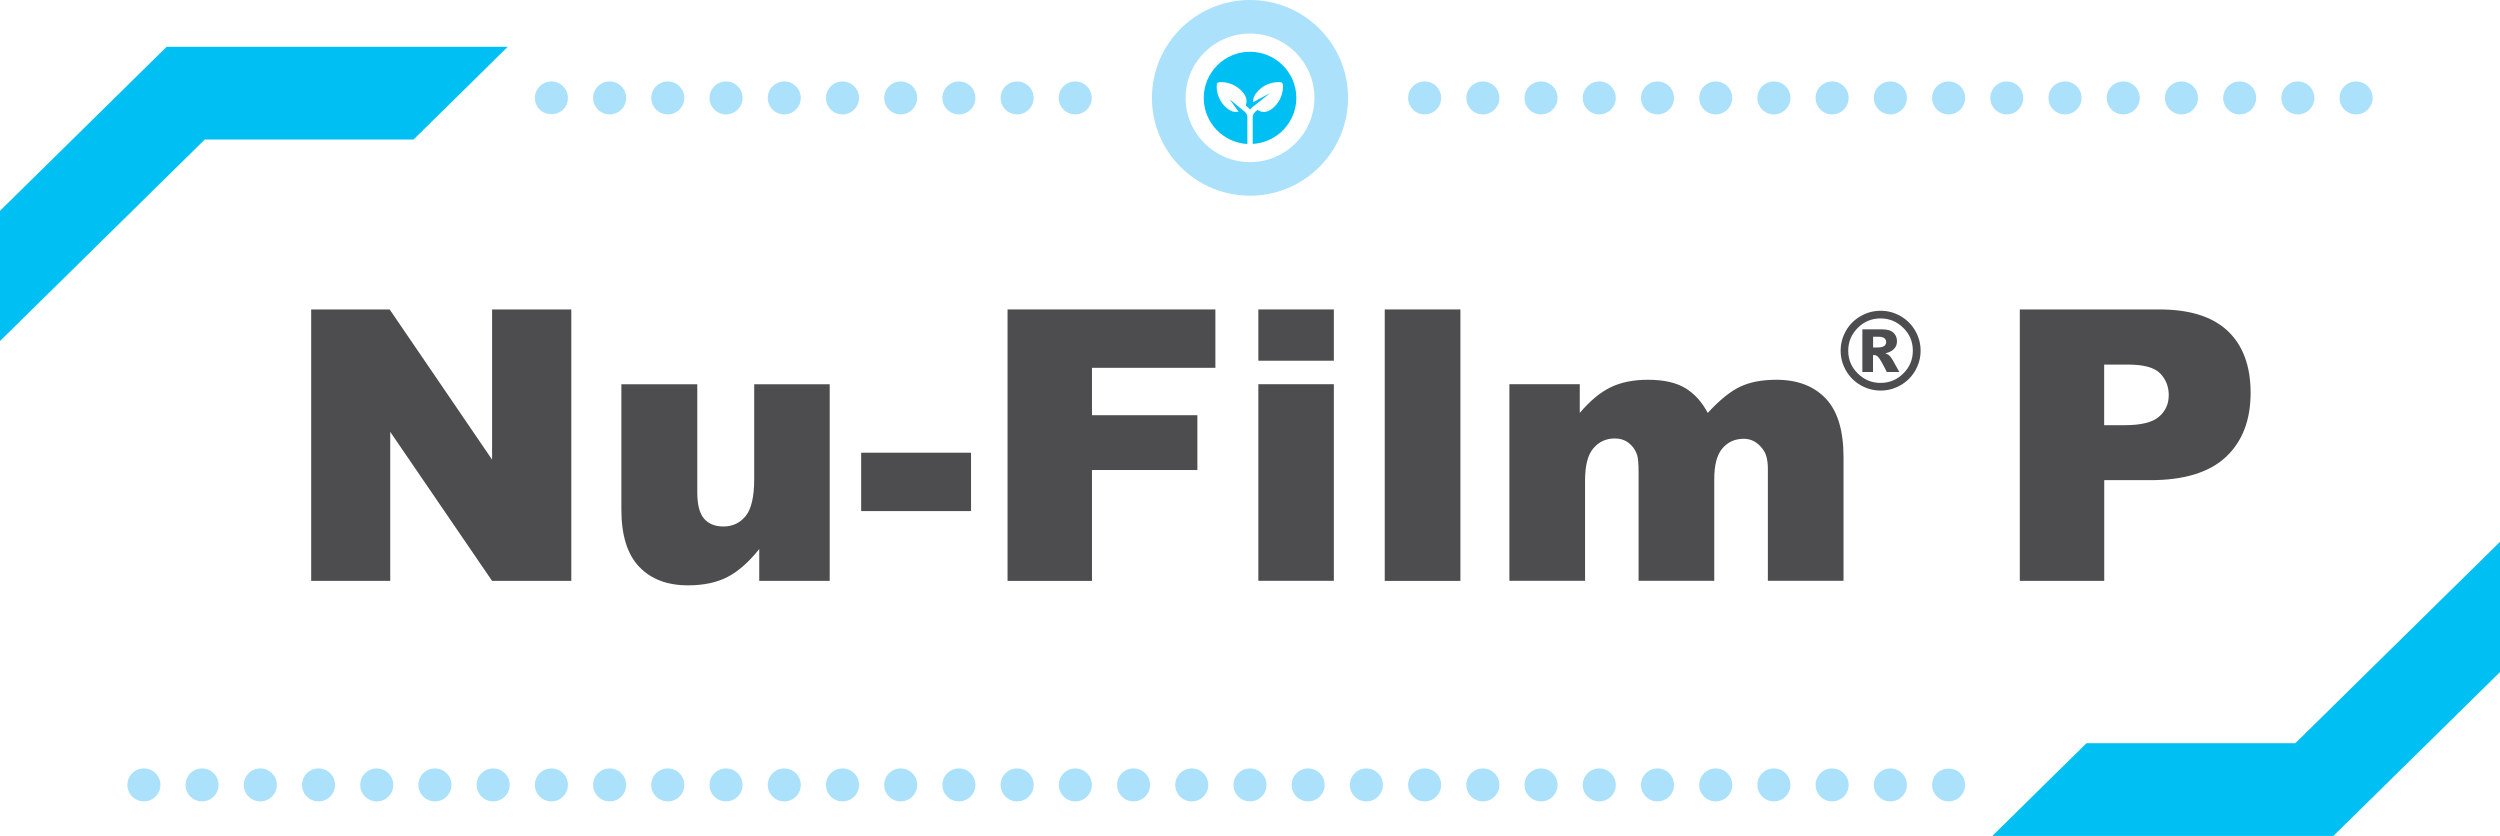 <svg width="320" height="107" viewBox="0 0 320 107" fill="none" xmlns="http://www.w3.org/2000/svg">
<g clip-path="url(#clip0_9139_131138)">
<path d="M39.831 39.609H49.876L62.987 58.834V39.609H73.127V74.355H62.987L49.95 55.278V74.355H39.831L39.831 39.609Z" fill="#4D4D4F"/>
<path d="M106.212 74.355H97.183V70.282C95.84 71.959 94.476 73.152 93.112 73.859C91.737 74.566 90.056 74.924 88.068 74.924C85.403 74.924 83.32 74.133 81.808 72.54C80.296 70.957 79.535 68.509 79.535 65.207V49.19H89.252V63.033C89.252 64.616 89.548 65.734 90.13 66.399C90.711 67.064 91.536 67.391 92.604 67.391C93.757 67.391 94.708 66.948 95.438 66.061C96.167 65.175 96.537 63.592 96.537 61.303V49.19H106.202V74.355H106.212Z" fill="#4D4D4F"/>
<path d="M110.23 57.947H124.293V65.418H110.23V57.947Z" fill="#4D4D4F"/>
<path d="M128.967 39.609H155.57V47.08H139.773V53.147H153.265V60.163H139.773V74.355H128.967V39.609Z" fill="#4D4D4F"/>
<path d="M161.068 39.609H170.733V46.172H161.068V39.609ZM161.068 49.179H170.733V74.344H161.068V49.179Z" fill="#4D4D4F"/>
<path d="M177.246 39.609H186.932V74.355H177.246V39.609Z" fill="#4D4D4F"/>
<path d="M193.181 49.179H202.211V52.851C203.511 51.321 204.822 50.224 206.144 49.58C207.466 48.937 209.062 48.609 210.934 48.609C212.943 48.609 214.539 48.968 215.713 49.675C216.887 50.382 217.849 51.448 218.589 52.851C220.112 51.205 221.486 50.087 222.744 49.496C223.992 48.905 225.536 48.609 227.365 48.609C230.072 48.609 232.176 49.411 233.699 51.015C235.221 52.619 235.972 55.13 235.972 58.538V74.344H226.287V60.005C226.287 58.865 226.065 58.021 225.62 57.473C224.976 56.607 224.172 56.164 223.21 56.164C222.078 56.164 221.158 56.576 220.461 57.399C219.763 58.222 219.424 59.541 219.424 61.355V74.344H209.739V60.48C209.739 59.372 209.675 58.623 209.549 58.232C209.337 57.599 208.988 57.093 208.481 56.702C207.973 56.312 207.381 56.122 206.694 56.122C205.583 56.122 204.664 56.544 203.955 57.378C203.236 58.211 202.887 59.593 202.887 61.503V74.344H193.202V49.179L193.181 49.179Z" fill="#4D4D4F"/>
<path d="M258.536 39.609H276.416C280.307 39.609 283.226 40.538 285.171 42.384C287.106 44.231 288.079 46.869 288.079 50.277C288.079 53.78 287.021 56.523 284.907 58.496C282.792 60.469 279.567 61.461 275.232 61.461H269.342V74.355H258.536V39.609ZM269.342 54.423H271.975C274.048 54.423 275.507 54.065 276.342 53.347C277.177 52.63 277.6 51.712 277.6 50.583C277.6 49.496 277.241 48.567 276.511 47.808C275.782 47.048 274.418 46.668 272.398 46.668H269.332V54.423H269.342Z" fill="#4D4D4F"/>
<path d="M245.837 44.885C245.837 45.803 245.604 46.647 245.15 47.438C244.695 48.23 244.071 48.852 243.278 49.306C242.485 49.76 241.629 49.992 240.719 49.992C239.81 49.992 238.953 49.76 238.16 49.306C237.367 48.852 236.743 48.23 236.289 47.438C235.834 46.647 235.602 45.792 235.602 44.885C235.602 43.977 235.834 43.123 236.289 42.331C236.743 41.54 237.367 40.918 238.16 40.464C238.953 40.01 239.799 39.778 240.719 39.778C241.639 39.778 242.485 40.01 243.278 40.464C244.071 40.918 244.695 41.54 245.15 42.331C245.604 43.123 245.837 43.977 245.837 44.885ZM244.843 44.885C244.843 43.745 244.441 42.775 243.627 41.973C242.823 41.171 241.851 40.759 240.709 40.759C239.567 40.759 238.594 41.16 237.79 41.973C236.987 42.775 236.574 43.745 236.574 44.885C236.574 46.025 236.976 46.995 237.79 47.797C238.594 48.599 239.567 49.011 240.709 49.011C241.851 49.011 242.823 48.609 243.627 47.797C244.441 46.995 244.843 46.024 244.843 44.885ZM238.393 42.152H240.846C241.544 42.152 242.041 42.289 242.348 42.574C242.654 42.849 242.813 43.228 242.813 43.693C242.813 44.062 242.696 44.378 242.453 44.642C242.21 44.906 241.84 45.106 241.332 45.222C241.544 45.307 241.692 45.391 241.798 45.476C241.935 45.602 242.083 45.782 242.231 46.035C242.242 46.056 242.538 46.584 243.119 47.618H241.512C240.994 46.573 240.635 45.961 240.455 45.75C240.275 45.55 240.095 45.444 239.916 45.444C239.873 45.444 239.82 45.455 239.746 45.465V47.618H238.382V42.152H238.393ZM239.757 44.473H240.349C240.74 44.473 241.015 44.41 241.184 44.283C241.343 44.157 241.428 43.988 241.428 43.788C241.428 43.587 241.354 43.418 241.195 43.292C241.036 43.165 240.783 43.102 240.402 43.102H239.757L239.757 44.473Z" fill="#4D4D4F"/>
<path d="M64.986 5.993H21.327L0 26.98V43.65L26.201 17.863H52.931L64.986 5.993Z" fill="#00C0F3"/>
<path d="M70.579 10.425C71.15 10.425 71.678 10.646 72.07 11.047C72.471 11.448 72.693 11.976 72.693 12.535C72.693 13.094 72.471 13.643 72.07 14.033C71.287 14.814 69.87 14.814 69.088 14.033C68.686 13.643 68.464 13.094 68.464 12.535C68.464 11.976 68.686 11.448 69.088 11.047C69.479 10.646 70.018 10.425 70.579 10.425Z" fill="#ABE1FA"/>
<path d="M255.015 107H298.673L320 86.024V69.353L293.799 95.13H267.069L255.015 107Z" fill="#00C0F3"/>
<path d="M249.421 102.579C248.85 102.579 248.322 102.357 247.93 101.957C247.529 101.556 247.307 101.028 247.307 100.469C247.307 99.91 247.529 99.361 247.93 98.971C248.713 98.19 250.13 98.19 250.912 98.971C251.314 99.361 251.536 99.91 251.536 100.469C251.536 101.028 251.314 101.556 250.912 101.957C250.521 102.357 249.982 102.579 249.421 102.579Z" fill="#ABE1FA"/>
<path d="M160 0C153.064 0 147.449 5.613 147.449 12.524C147.449 19.446 153.074 25.049 160 25.049C166.926 25.049 172.551 19.435 172.551 12.524C172.551 5.613 166.936 0 160 0ZM160 20.754C155.453 20.754 151.753 17.061 151.753 12.524C151.753 7.987 155.453 4.294 160 4.294C164.547 4.294 168.248 7.987 168.248 12.524C168.248 17.061 164.547 20.754 160 20.754Z" fill="#ABE1FA"/>
<path d="M160 6.626C156.733 6.626 154.079 9.275 154.079 12.535C154.079 15.679 156.543 18.254 159.662 18.433V14.951C159.662 14.645 159.429 14.329 159.006 14.044L157.389 12.704L158.531 14.286C158.425 14.318 158.319 14.329 158.192 14.329C157.727 14.329 157.262 14.097 156.807 13.632C155.559 12.387 155.739 10.878 155.75 10.815C155.771 10.657 155.887 10.541 156.046 10.52C156.056 10.52 156.152 10.509 156.31 10.509C156.754 10.509 157.896 10.615 158.869 11.575C159.345 12.05 159.577 12.546 159.556 13.02C159.546 13.21 159.503 13.368 159.44 13.506C159.673 13.664 159.863 13.843 160.011 14.023C160.148 13.854 160.318 13.695 160.529 13.537L162.57 11.923L160.402 13.073V13.02C160.381 12.545 160.614 12.05 161.089 11.575C162.052 10.615 163.194 10.509 163.648 10.509C163.807 10.509 163.902 10.52 163.913 10.52C164.071 10.541 164.187 10.657 164.209 10.815C164.219 10.878 164.399 12.387 163.151 13.632C162.697 14.097 162.221 14.329 161.766 14.329C161.407 14.329 161.142 14.191 160.973 14.065C160.571 14.339 160.349 14.645 160.349 14.941V18.422C163.458 18.243 165.932 15.669 165.932 12.524C165.922 9.264 163.268 6.626 160 6.626Z" fill="#00C0F3"/>
<path d="M197.25 102.579C198.418 102.579 199.365 101.634 199.365 100.469C199.365 99.303 198.418 98.359 197.25 98.359C196.083 98.359 195.136 99.303 195.136 100.469C195.136 101.634 196.083 102.579 197.25 102.579Z" fill="#ABE1FA"/>
<path d="M204.706 102.579C205.873 102.579 206.82 101.634 206.82 100.469C206.82 99.303 205.873 98.359 204.706 98.359C203.538 98.359 202.591 99.303 202.591 100.469C202.591 101.634 203.538 102.579 204.706 102.579Z" fill="#ABE1FA"/>
<path d="M219.614 102.579C220.782 102.579 221.728 101.634 221.728 100.469C221.728 99.303 220.782 98.359 219.614 98.359C218.446 98.359 217.499 99.303 217.499 100.469C217.499 101.634 218.446 102.579 219.614 102.579Z" fill="#ABE1FA"/>
<path d="M212.16 102.579C213.328 102.579 214.274 101.634 214.274 100.469C214.274 99.303 213.328 98.359 212.16 98.359C210.992 98.359 210.045 99.303 210.045 100.469C210.045 101.634 210.992 102.579 212.16 102.579Z" fill="#ABE1FA"/>
<path d="M189.807 102.579C190.975 102.579 191.922 101.634 191.922 100.469C191.922 99.303 190.975 98.359 189.807 98.359C188.639 98.359 187.692 99.303 187.692 100.469C187.692 101.634 188.639 102.579 189.807 102.579Z" fill="#ABE1FA"/>
<path d="M160 102.579C161.168 102.579 162.115 101.634 162.115 100.469C162.115 99.303 161.168 98.359 160 98.359C158.833 98.359 157.886 99.303 157.886 100.469C157.886 101.634 158.833 102.579 160 102.579Z" fill="#ABE1FA"/>
<path d="M174.898 102.579C176.066 102.579 177.013 101.634 177.013 100.469C177.013 99.303 176.066 98.359 174.898 98.359C173.73 98.359 172.783 99.303 172.783 100.469C172.783 101.634 173.73 102.579 174.898 102.579Z" fill="#ABE1FA"/>
<path d="M152.545 102.579C153.713 102.579 154.66 101.634 154.66 100.469C154.66 99.303 153.713 98.359 152.545 98.359C151.377 98.359 150.431 99.303 150.431 100.469C150.431 101.634 151.377 102.579 152.545 102.579Z" fill="#ABE1FA"/>
<path d="M167.444 102.579C168.612 102.579 169.559 101.634 169.559 100.469C169.559 99.303 168.612 98.359 167.444 98.359C166.276 98.359 165.329 99.303 165.329 100.469C165.329 101.634 166.276 102.579 167.444 102.579Z" fill="#ABE1FA"/>
<path d="M182.353 102.579C183.521 102.579 184.468 101.634 184.468 100.469C184.468 99.303 183.521 98.359 182.353 98.359C181.185 98.359 180.238 99.303 180.238 100.469C180.238 101.634 181.185 102.579 182.353 102.579Z" fill="#ABE1FA"/>
<path d="M227.058 102.579C228.226 102.579 229.173 101.634 229.173 100.469C229.173 99.303 228.226 98.359 227.058 98.359C225.89 98.359 224.943 99.303 224.943 100.469C224.943 101.634 225.89 102.579 227.058 102.579Z" fill="#ABE1FA"/>
<path d="M241.966 102.579C243.134 102.579 244.081 101.634 244.081 100.469C244.081 99.303 243.134 98.359 241.966 98.359C240.798 98.359 239.852 99.303 239.852 100.469C239.852 101.634 240.798 102.579 241.966 102.579Z" fill="#ABE1FA"/>
<path d="M234.512 102.579C235.68 102.579 236.627 101.634 236.627 100.469C236.627 99.303 235.68 98.359 234.512 98.359C233.344 98.359 232.397 99.303 232.397 100.469C232.397 101.634 233.344 102.579 234.512 102.579Z" fill="#ABE1FA"/>
<path d="M63.124 102.579C64.292 102.579 65.239 101.634 65.239 100.469C65.239 99.303 64.292 98.359 63.124 98.359C61.957 98.359 61.01 99.303 61.01 100.469C61.01 101.634 61.957 102.579 63.124 102.579Z" fill="#ABE1FA"/>
<path d="M55.67 102.579C56.838 102.579 57.785 101.634 57.785 100.469C57.785 99.303 56.838 98.359 55.67 98.359C54.502 98.359 53.556 99.303 53.556 100.469C53.556 101.634 54.502 102.579 55.67 102.579Z" fill="#ABE1FA"/>
<path d="M70.579 102.579C71.746 102.579 72.693 101.634 72.693 100.469C72.693 99.303 71.746 98.359 70.579 98.359C69.411 98.359 68.464 99.303 68.464 100.469C68.464 101.634 69.411 102.579 70.579 102.579Z" fill="#ABE1FA"/>
<path d="M48.226 102.579C49.394 102.579 50.341 101.634 50.341 100.469C50.341 99.303 49.394 98.359 48.226 98.359C47.058 98.359 46.111 99.303 46.111 100.469C46.111 101.634 47.058 102.579 48.226 102.579Z" fill="#ABE1FA"/>
<path d="M18.419 102.579C19.587 102.579 20.534 101.634 20.534 100.469C20.534 99.303 19.587 98.359 18.419 98.359C17.252 98.359 16.305 99.303 16.305 100.469C16.305 101.634 17.252 102.579 18.419 102.579Z" fill="#ABE1FA"/>
<path d="M78.034 102.579C79.202 102.579 80.148 101.634 80.148 100.469C80.148 99.303 79.202 98.359 78.034 98.359C76.866 98.359 75.919 99.303 75.919 100.469C75.919 101.634 76.866 102.579 78.034 102.579Z" fill="#ABE1FA"/>
<path d="M40.772 102.579C41.94 102.579 42.887 101.634 42.887 100.469C42.887 99.303 41.94 98.359 40.772 98.359C39.604 98.359 38.657 99.303 38.657 100.469C38.657 101.634 39.604 102.579 40.772 102.579Z" fill="#ABE1FA"/>
<path d="M25.863 102.579C27.031 102.579 27.977 101.634 27.977 100.469C27.977 99.303 27.031 98.359 25.863 98.359C24.695 98.359 23.748 99.303 23.748 100.469C23.748 101.634 24.695 102.579 25.863 102.579Z" fill="#ABE1FA"/>
<path d="M33.318 102.579C34.486 102.579 35.433 101.634 35.433 100.469C35.433 99.303 34.486 98.359 33.318 98.359C32.15 98.359 31.203 99.303 31.203 100.469C31.203 101.634 32.15 102.579 33.318 102.579Z" fill="#ABE1FA"/>
<path d="M130.193 102.579C131.361 102.579 132.308 101.634 132.308 100.469C132.308 99.303 131.361 98.359 130.193 98.359C129.025 98.359 128.078 99.303 128.078 100.469C128.078 101.634 129.025 102.579 130.193 102.579Z" fill="#ABE1FA"/>
<path d="M137.647 102.579C138.815 102.579 139.762 101.634 139.762 100.469C139.762 99.303 138.815 98.359 137.647 98.359C136.479 98.359 135.532 99.303 135.532 100.469C135.532 101.634 136.479 102.579 137.647 102.579Z" fill="#ABE1FA"/>
<path d="M85.477 102.579C86.645 102.579 87.592 101.634 87.592 100.469C87.592 99.303 86.645 98.359 85.477 98.359C84.309 98.359 83.362 99.303 83.362 100.469C83.362 101.634 84.309 102.579 85.477 102.579Z" fill="#ABE1FA"/>
<path d="M122.739 102.579C123.907 102.579 124.853 101.634 124.853 100.469C124.853 99.303 123.907 98.359 122.739 98.359C121.571 98.359 120.624 99.303 120.624 100.469C120.624 101.634 121.571 102.579 122.739 102.579Z" fill="#ABE1FA"/>
<path d="M145.091 98.359C143.928 98.359 142.987 99.298 142.987 100.469C142.987 101.629 143.928 102.579 145.091 102.579C146.265 102.579 147.206 101.629 147.206 100.469C147.206 99.298 146.265 98.359 145.091 98.359Z" fill="#ABE1FA"/>
<path d="M92.931 102.579C94.099 102.579 95.046 101.634 95.046 100.469C95.046 99.303 94.099 98.359 92.931 98.359C91.763 98.359 90.816 99.303 90.816 100.469C90.816 101.634 91.763 102.579 92.931 102.579Z" fill="#ABE1FA"/>
<path d="M115.284 98.359C114.121 98.359 113.18 99.298 113.18 100.469C113.18 101.629 114.121 102.579 115.284 102.579C116.457 102.579 117.399 101.629 117.399 100.469C117.399 99.298 116.458 98.359 115.284 98.359Z" fill="#ABE1FA"/>
<path d="M107.84 102.579C109.008 102.579 109.955 101.634 109.955 100.469C109.955 99.303 109.008 98.359 107.84 98.359C106.672 98.359 105.726 99.303 105.726 100.469C105.726 101.634 106.672 102.579 107.84 102.579Z" fill="#ABE1FA"/>
<path d="M100.386 102.579C101.554 102.579 102.501 101.634 102.501 100.469C102.501 99.303 101.554 98.359 100.386 98.359C99.218 98.359 98.272 99.303 98.272 100.469C98.272 101.634 99.218 102.579 100.386 102.579Z" fill="#ABE1FA"/>
<path d="M294.126 14.645C295.294 14.645 296.241 13.7 296.241 12.535C296.241 11.369 295.294 10.425 294.126 10.425C292.959 10.425 292.012 11.369 292.012 12.535C292.012 13.7 292.959 14.645 294.126 14.645Z" fill="#ABE1FA"/>
<path d="M301.581 14.645C302.748 14.645 303.695 13.7 303.695 12.535C303.695 11.369 302.748 10.425 301.581 10.425C300.413 10.425 299.466 11.369 299.466 12.535C299.466 13.7 300.413 14.645 301.581 14.645Z" fill="#ABE1FA"/>
<path d="M197.25 14.645C198.418 14.645 199.365 13.7 199.365 12.535C199.365 11.369 198.418 10.425 197.25 10.425C196.083 10.425 195.136 11.369 195.136 12.535C195.136 13.7 196.083 14.645 197.25 14.645Z" fill="#ABE1FA"/>
<path d="M204.706 14.645C205.873 14.645 206.82 13.7 206.82 12.535C206.82 11.369 205.873 10.425 204.706 10.425C203.538 10.425 202.591 11.369 202.591 12.535C202.591 13.7 203.538 14.645 204.706 14.645Z" fill="#ABE1FA"/>
<path d="M219.614 14.645C220.782 14.645 221.728 13.7 221.728 12.535C221.728 11.369 220.782 10.425 219.614 10.425C218.446 10.425 217.499 11.369 217.499 12.535C217.499 13.7 218.446 14.645 219.614 14.645Z" fill="#ABE1FA"/>
<path d="M212.16 14.645C213.328 14.645 214.274 13.7 214.274 12.535C214.274 11.369 213.328 10.425 212.16 10.425C210.992 10.425 210.045 11.369 210.045 12.535C210.045 13.7 210.992 14.645 212.16 14.645Z" fill="#ABE1FA"/>
<path d="M189.807 14.645C190.975 14.645 191.922 13.7 191.922 12.535C191.922 11.369 190.975 10.425 189.807 10.425C188.639 10.425 187.692 11.369 187.692 12.535C187.692 13.7 188.639 14.645 189.807 14.645Z" fill="#ABE1FA"/>
<path d="M182.353 14.645C183.521 14.645 184.468 13.7 184.468 12.535C184.468 11.369 183.521 10.425 182.353 10.425C181.185 10.425 180.238 11.369 180.238 12.535C180.238 13.7 181.185 14.645 182.353 14.645Z" fill="#ABE1FA"/>
<path d="M137.626 14.645C138.794 14.645 139.741 13.7 139.741 12.535C139.741 11.369 138.794 10.425 137.626 10.425C136.459 10.425 135.512 11.369 135.512 12.535C135.512 13.7 136.459 14.645 137.626 14.645Z" fill="#ABE1FA"/>
<path d="M264.32 14.645C265.488 14.645 266.435 13.7 266.435 12.535C266.435 11.369 265.488 10.425 264.32 10.425C263.152 10.425 262.205 11.369 262.205 12.535C262.205 13.7 263.152 14.645 264.32 14.645Z" fill="#ABE1FA"/>
<path d="M271.774 14.645C272.942 14.645 273.889 13.7 273.889 12.535C273.889 11.369 272.942 10.425 271.774 10.425C270.606 10.425 269.659 11.369 269.659 12.535C269.659 13.7 270.606 14.645 271.774 14.645Z" fill="#ABE1FA"/>
<path d="M279.228 14.645C280.396 14.645 281.343 13.7 281.343 12.535C281.343 11.369 280.396 10.425 279.228 10.425C278.06 10.425 277.113 11.369 277.113 12.535C277.113 13.7 278.06 14.645 279.228 14.645Z" fill="#ABE1FA"/>
<path d="M227.058 14.645C228.226 14.645 229.173 13.7 229.173 12.535C229.173 11.369 228.226 10.425 227.058 10.425C225.89 10.425 224.943 11.369 224.943 12.535C224.943 13.7 225.89 14.645 227.058 14.645Z" fill="#ABE1FA"/>
<path d="M256.865 10.425C255.702 10.425 254.761 11.364 254.761 12.535C254.761 13.695 255.702 14.645 256.865 14.645C258.039 14.645 258.98 13.695 258.98 12.535C258.98 11.364 258.039 10.425 256.865 10.425Z" fill="#ABE1FA"/>
<path d="M286.672 10.425C285.508 10.425 284.567 11.364 284.567 12.535C284.567 13.695 285.508 14.645 286.672 14.645C287.845 14.645 288.786 13.695 288.786 12.535C288.786 11.364 287.845 10.425 286.672 10.425Z" fill="#ABE1FA"/>
<path d="M241.966 14.645C243.134 14.645 244.081 13.7 244.081 12.535C244.081 11.369 243.134 10.425 241.966 10.425C240.798 10.425 239.852 11.369 239.852 12.535C239.852 13.7 240.798 14.645 241.966 14.645Z" fill="#ABE1FA"/>
<path d="M234.512 14.645C235.68 14.645 236.627 13.7 236.627 12.535C236.627 11.369 235.68 10.425 234.512 10.425C233.344 10.425 232.397 11.369 232.397 12.535C232.397 13.7 233.344 14.645 234.512 14.645Z" fill="#ABE1FA"/>
<path d="M249.421 14.645C250.589 14.645 251.536 13.7 251.536 12.535C251.536 11.369 250.589 10.425 249.421 10.425C248.253 10.425 247.307 11.369 247.307 12.535C247.307 13.7 248.253 14.645 249.421 14.645Z" fill="#ABE1FA"/>
<path d="M78.034 14.645C79.202 14.645 80.148 13.7 80.148 12.535C80.148 11.369 79.202 10.425 78.034 10.425C76.866 10.425 75.919 11.369 75.919 12.535C75.919 13.7 76.866 14.645 78.034 14.645Z" fill="#ABE1FA"/>
<path d="M130.193 14.645C131.361 14.645 132.308 13.7 132.308 12.535C132.308 11.369 131.361 10.425 130.193 10.425C129.025 10.425 128.078 11.369 128.078 12.535C128.078 13.7 129.025 14.645 130.193 14.645Z" fill="#ABE1FA"/>
<path d="M85.477 14.645C86.645 14.645 87.592 13.7 87.592 12.535C87.592 11.369 86.645 10.425 85.477 10.425C84.309 10.425 83.362 11.369 83.362 12.535C83.362 13.7 84.309 14.645 85.477 14.645Z" fill="#ABE1FA"/>
<path d="M122.739 14.645C123.907 14.645 124.853 13.7 124.853 12.535C124.853 11.369 123.907 10.425 122.739 10.425C121.571 10.425 120.624 11.369 120.624 12.535C120.624 13.7 121.571 14.645 122.739 14.645Z" fill="#ABE1FA"/>
<path d="M92.931 14.645C94.099 14.645 95.046 13.7 95.046 12.535C95.046 11.369 94.099 10.425 92.931 10.425C91.763 10.425 90.816 11.369 90.816 12.535C90.816 13.7 91.763 14.645 92.931 14.645Z" fill="#ABE1FA"/>
<path d="M115.284 10.425C114.121 10.425 113.18 11.364 113.18 12.535C113.18 13.695 114.121 14.645 115.284 14.645C116.457 14.645 117.399 13.695 117.399 12.535C117.399 11.364 116.458 10.425 115.284 10.425Z" fill="#ABE1FA"/>
<path d="M107.84 14.645C109.008 14.645 109.955 13.7 109.955 12.535C109.955 11.369 109.008 10.425 107.84 10.425C106.672 10.425 105.726 11.369 105.726 12.535C105.726 13.7 106.672 14.645 107.84 14.645Z" fill="#ABE1FA"/>
<path d="M100.386 14.645C101.554 14.645 102.501 13.7 102.501 12.535C102.501 11.369 101.554 10.425 100.386 10.425C99.218 10.425 98.272 11.369 98.272 12.535C98.272 13.7 99.218 14.645 100.386 14.645Z" fill="#ABE1FA"/>
</g>
<defs>
<clipPath id="clip0_9139_131138">
<rect width="320" height="107" fill="white"/>
</clipPath>
</defs>
</svg>
